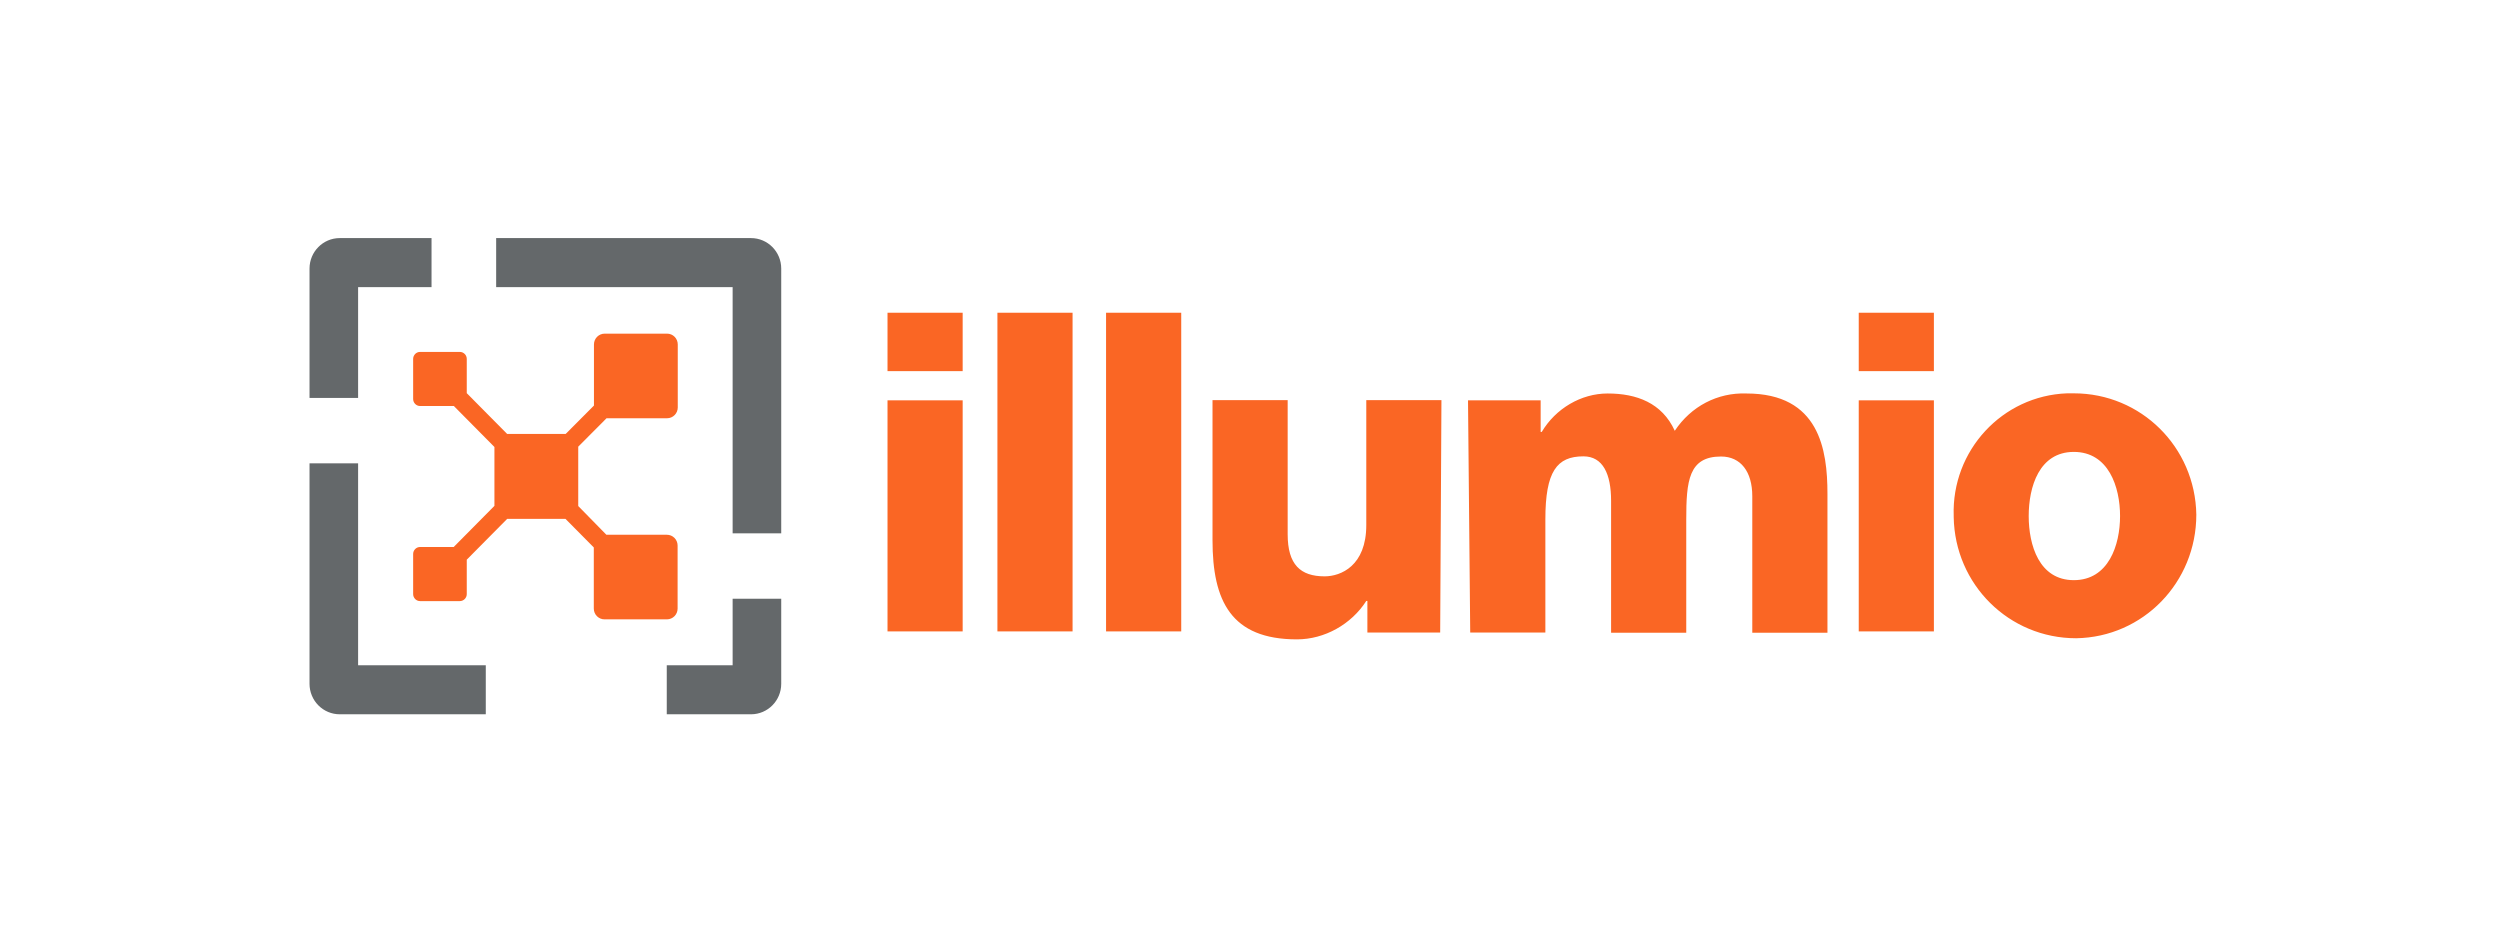 <?xml version="1.0" encoding="utf-8"?><svg width="210" height="80" viewBox="0 0 210 80" fill="none" xmlns="http://www.w3.org/2000/svg">
<path d="M80.864 31.173H74.551V26.267H80.864V31.173ZM74.551 33.627H80.864V53.04H74.551V33.627ZM83.783 26.267H90.096V53.04H83.783V26.267ZM92.909 26.267H99.223V53.04H92.909V26.267ZM120.975 53.133H114.86V50.48H114.768C113.513 52.44 111.268 53.707 108.943 53.707C103.409 53.707 101.851 50.48 101.851 45.373V33.613H108.164V44.88C108.164 47.427 109.234 48.413 111.268 48.413C112.628 48.413 114.768 47.533 114.768 44.107V33.613H121.081L120.975 53.12V53.133ZM123.3 33.627H129.415V36.28H129.508C130.67 34.32 132.809 33.053 135.041 33.053C137.472 33.053 139.611 33.84 140.681 36.187C142.042 34.133 144.274 32.96 146.704 33.053C152.819 33.053 153.506 37.76 153.506 41.48V53.147H147.192V41.68C147.192 39.627 146.228 38.347 144.564 38.347C141.843 38.347 141.645 40.4 141.645 43.64V53.147H135.332V42.067C135.332 39.813 134.645 38.333 133.008 38.333C130.775 38.333 129.811 39.6 129.811 43.627V53.133H123.498L123.313 33.627H123.3ZM162.447 31.173H156.134V26.267H162.447V31.173ZM156.134 33.627H162.447V53.04H156.134V33.627ZM174.202 33.04C179.841 33.04 184.398 37.547 184.491 43.227C184.491 48.92 180.026 53.52 174.4 53.613C168.76 53.613 164.204 49.107 164.111 43.427V43.333C163.926 37.84 168.192 33.24 173.634 33.04H174.215H174.202ZM174.202 48.733C177.121 48.733 178.085 45.787 178.085 43.347C178.085 40.907 177.121 37.96 174.202 37.96C171.283 37.96 170.411 40.907 170.411 43.347C170.411 45.787 171.283 48.733 174.202 48.733Z" fill="#FA6624"/>
<path d="M40.806 60H28.536C27.863 60 27.218 59.73 26.743 59.25C26.267 58.77 26 58.119 26 57.44V38.92H30.081V55.88H40.806V60ZM30.081 24.12H36.249V20H28.536C27.136 20 26 21.147 26 22.56V33.427H30.081V24.12ZM61.541 55.88H56.008V60H63.087C64.487 60 65.623 58.853 65.623 57.44V50.293H61.541V55.88ZM63.087 20H41.677V24.12H61.541V44.8H65.623V22.56C65.623 21.147 64.487 20 63.087 20Z" fill="#64686A"/>
<path d="M48.572 37.52L50.949 35.133H56.034C56.536 35.133 56.932 34.72 56.932 34.227V28.933C56.932 28.693 56.837 28.462 56.669 28.292C56.501 28.122 56.272 28.026 56.034 28.026H50.791C50.552 28.026 50.324 28.122 50.156 28.292C49.987 28.462 49.892 28.693 49.892 28.933V34.066L47.515 36.453H42.602L39.208 33.026V30.146C39.208 29.826 38.943 29.56 38.626 29.56H35.285C34.968 29.56 34.704 29.826 34.704 30.146V33.52C34.704 33.84 34.968 34.106 35.285 34.106H38.124L41.532 37.547V42.493L38.111 45.947H35.285C34.968 45.947 34.704 46.213 34.704 46.533V49.907C34.704 50.227 34.968 50.493 35.285 50.493H38.626C38.943 50.493 39.208 50.227 39.208 49.907V47.013L42.602 43.587H47.502L49.879 45.986V51.12C49.879 51.627 50.289 52.026 50.777 52.026H56.021C56.523 52.026 56.919 51.613 56.919 51.12V45.827C56.919 45.586 56.824 45.355 56.656 45.185C56.487 45.015 56.259 44.92 56.021 44.92H50.936L48.572 42.507V37.52Z" fill="#FA6624"/>
</svg>
